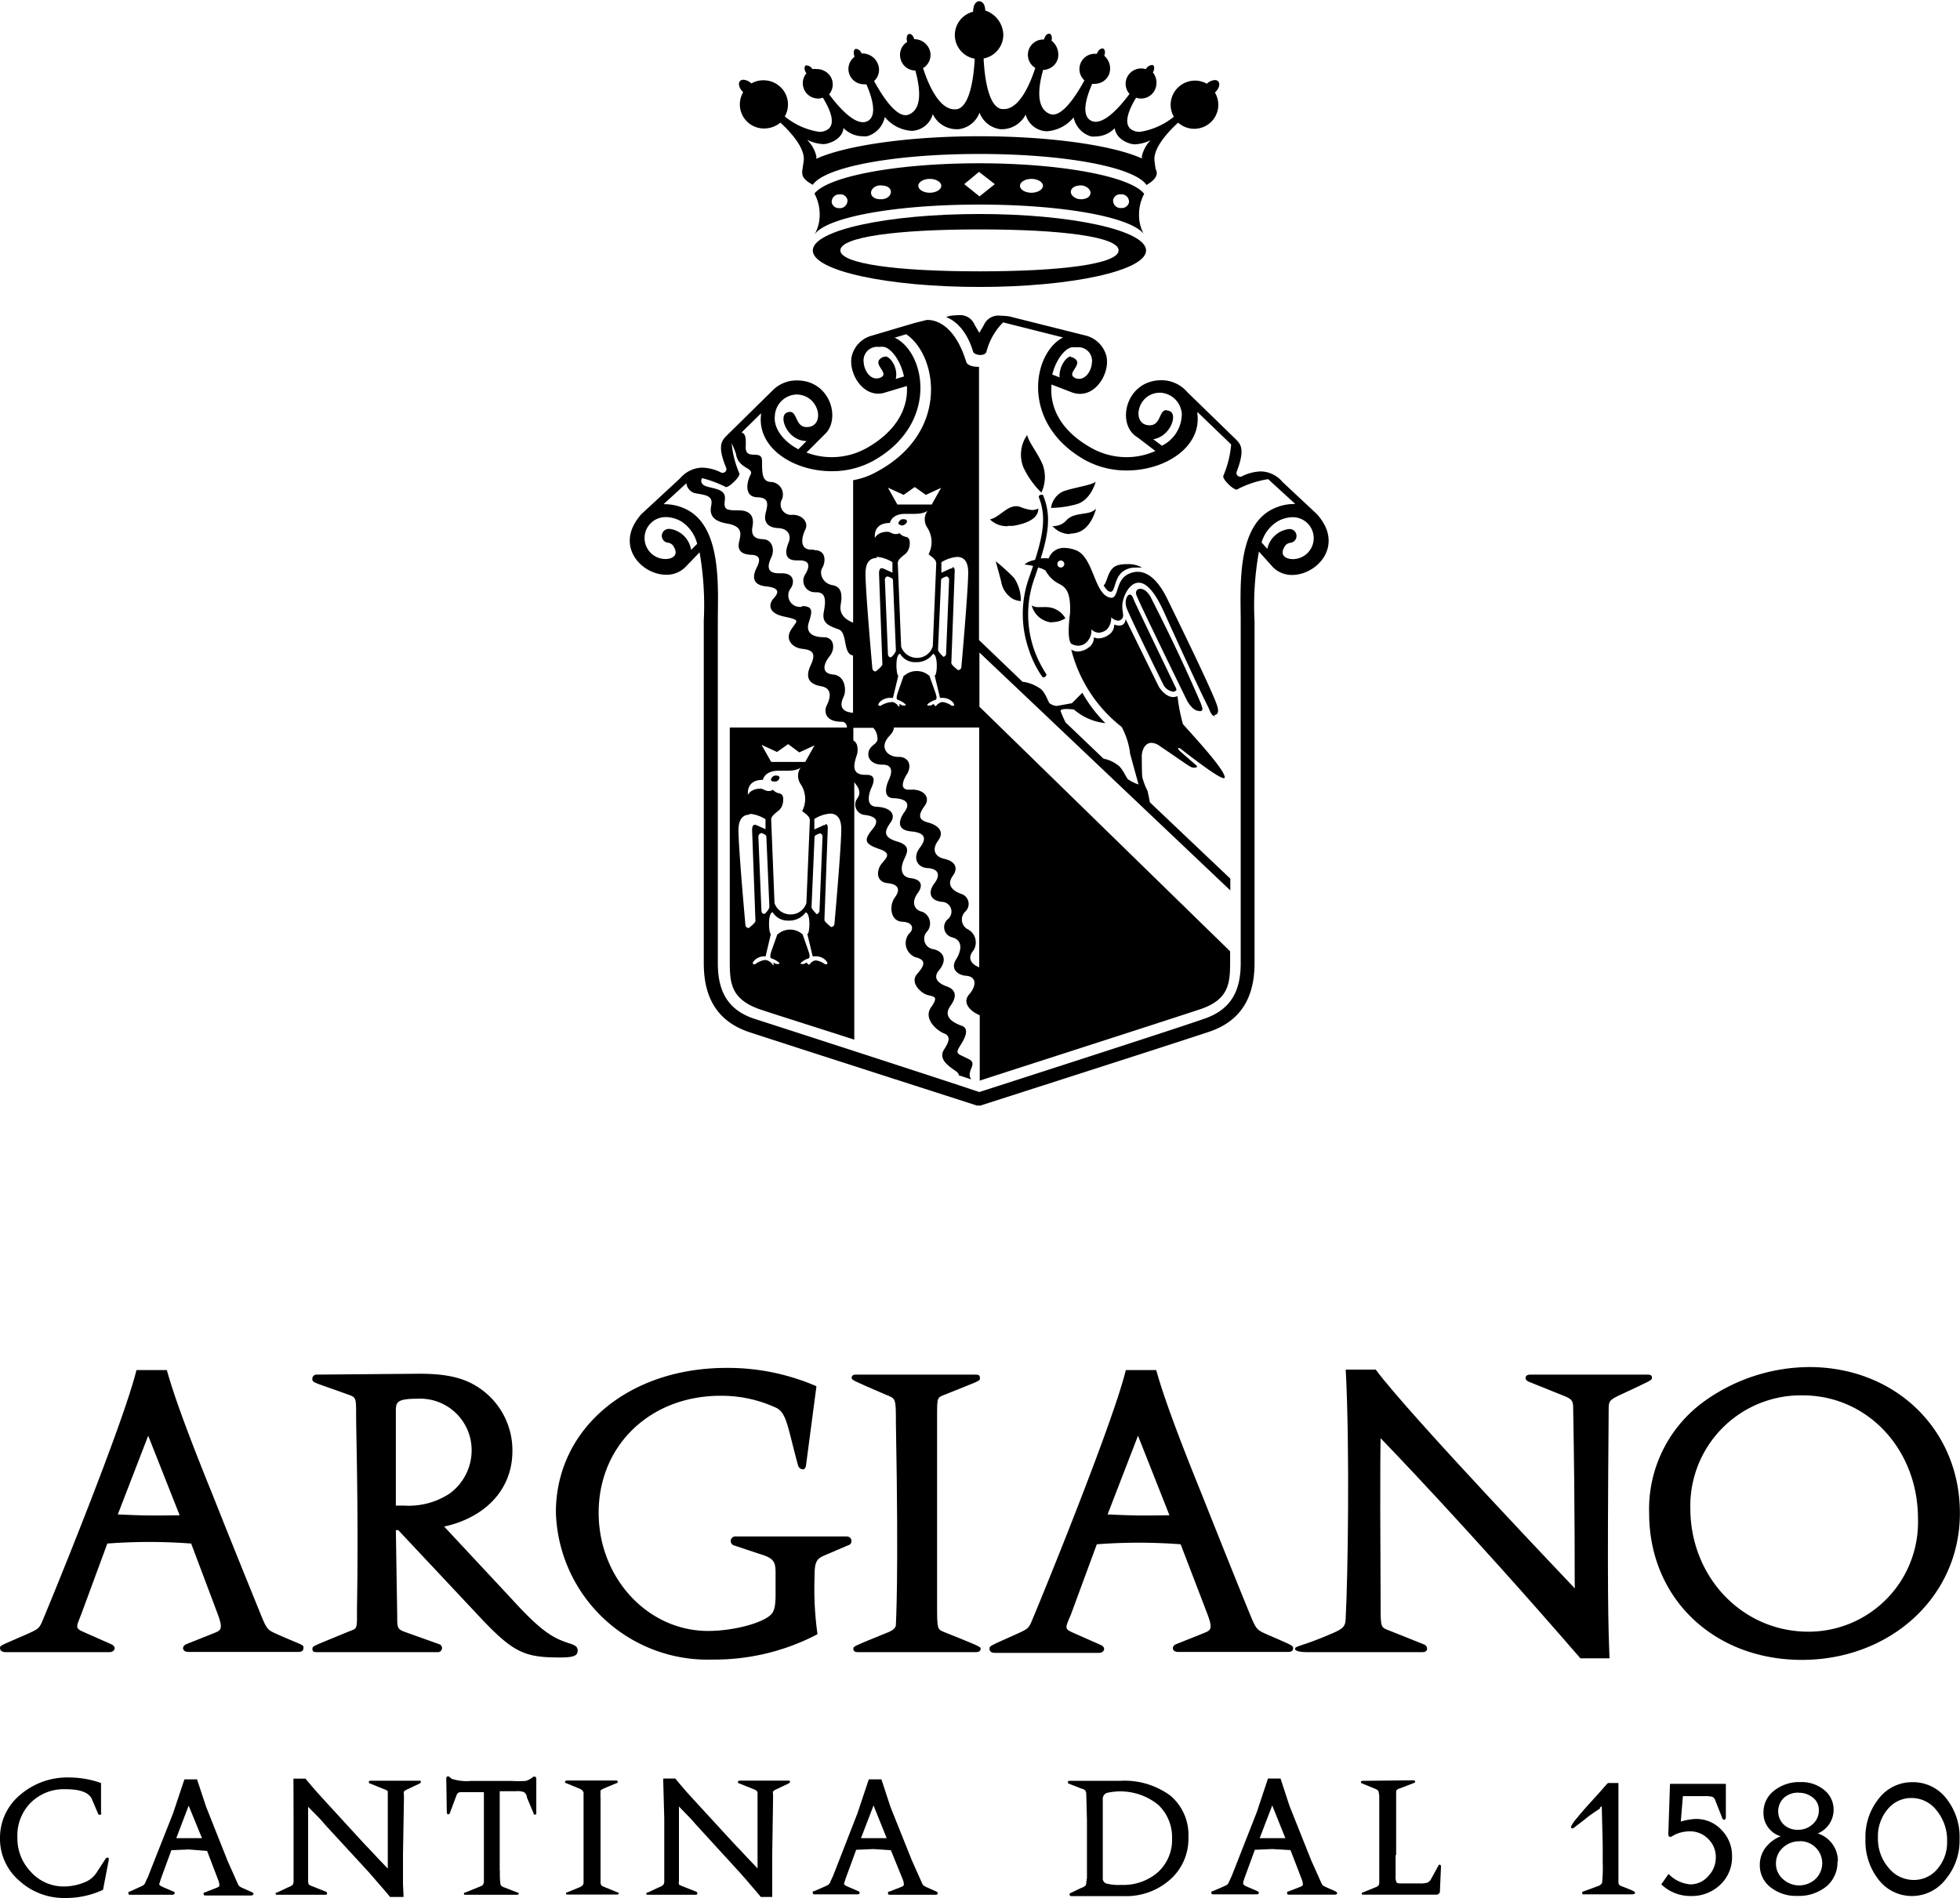 <svg xmlns="http://www.w3.org/2000/svg" viewBox="0 0 187.01 181.1"><defs><style>.cls-1{fill:#000;}</style></defs><title>Risorsa 1</title><g id="Livello_2" data-name="Livello 2"><g id="Livello_1-2" data-name="Livello 1"><path class="cls-1" d="M99.36,47a8.24,8.24,0,0,1-1.71-2.4A3.27,3.27,0,0,1,98,41.51c.24.84.94,1.58,1.49,2.83A3.44,3.44,0,0,1,99.36,47m1,1.46h-.08a2.06,2.06,0,0,1,1.13-1.56c1-.38,2.69-.58,3.13-.93,0,0-.44,1.75-1.82,2.14a9.38,9.38,0,0,1-2.36.35M86,50.1c-.14,0-.24-.05-.27-.14s.09-.33.32-.41a.63.63,0,0,1,.22,0,.26.26,0,0,1,.27.15c0,.14-.1.32-.32.4a.63.63,0,0,1-.22.05m10.15.06a2.36,2.36,0,0,1-1.7-.65c.87-.18,1.59-1.26,2.5-1.26a1.24,1.24,0,0,1,.37.06,4.38,4.38,0,0,0,1.16.31,1.87,1.87,0,0,0,.59-.14c0,.87-.9,1.38-2.38,1.64a3.44,3.44,0,0,1-.54,0m5.93.79a2.2,2.2,0,0,1-1.66-.77.64.64,0,0,0,.24,0,1.64,1.64,0,0,0,1.13-.59c.81-.81,2.25-.36,2.79-1.09,0,0-.43,2-1.89,2.33a2.69,2.69,0,0,1-.61.08m3.83,5.53c-.29,0-.61-.6-.61-.6.37-.23.37-1.69,1.4-1.93a3.17,3.17,0,0,1,.82-.09,2.59,2.59,0,0,1,1.44.33s0,0,0,0l-.24,0a2.41,2.41,0,0,0-.4,0,1.91,1.91,0,0,0-1.08.3c-.82.53-.81,1.56-1.09,1.91a.24.24,0,0,1-.19.1m-8.58.88a1.88,1.88,0,0,1-.8-.24,2.38,2.38,0,0,1-1.06-1.64c-.19-.76-.52-1.92-.52-1.92a18.45,18.45,0,0,1,1.75,1.59,3.77,3.77,0,0,1,.65,2.21h0m1,.42h0m2,1.62h-.06a2.18,2.18,0,0,1-1.9-1.62,1.24,1.24,0,0,0,.73.16l.43,0a1,1,0,0,1,.25,0A2.09,2.09,0,0,1,101.65,59a2.39,2.39,0,0,1-1.36.36M112,66a1.24,1.24,0,0,1-1-.67s-3.37-6.8-3.54-7.42.08-1.18.35-1.18c.11,0,.24.13.35.45S112,65.23,112,65.23c.11.32.43.61.09.73L112,66m2.39,1.83c-.55,0-1-.74-1.14-1,0,0-4.63-9.45-4.83-10.07-.11-.35.08-.58.38-.58s.69.23,1,.81c.45.91,2.58,5,4.75,10.06.11.32.33.74,0,.8l-.13,0M101.21,53.48a.33.33,0,0,0-.32.34.32.32,0,0,0,.32.33.34.34,0,0,0,.34-.33.34.34,0,0,0-.34-.34m14.71,14.86c-.34,0-.53-.64-.62-.83-1.15-2.26-4.19-9-4.19-9-1-2.25-1.82-2.91-2.46-2.91s-1.05.63-1.24,1c-.76,1.56.13,2.1-.47,2.54a.45.45,0,0,1-.27.08,1,1,0,0,1-.65-.33,1.56,1.56,0,0,1-.42,1.18,1.33,1.33,0,0,1-.77.3,1,1,0,0,1-.7-.33,1.53,1.53,0,0,1-.64,1.39,1.15,1.15,0,0,1-.61.18,1.34,1.34,0,0,1-.67-.19c-.47-.49-.11-2.92-.11-2.92.07-2-.37-2.47-1.14-2.84a3,3,0,0,1-1.2-1.22,2.2,2.2,0,0,0-.71-.29l-.34,1a10.19,10.19,0,0,0,.72,8.51c.25.45.43.71.43.71s-.1.26-.27.26a.2.2,0,0,1-.16-.07,10.16,10.16,0,0,1-1.33-2.77A10.29,10.29,0,0,1,98.23,55l.34-1a5.58,5.58,0,0,0-.81-.13s.2-.28,1-.45c.89-2.78,1-4.36.35-6a.2.2,0,0,1,.22-.2.41.41,0,0,1,.18,0c.7,1.69.66,3.29-.21,6.06a5.72,5.72,0,0,1,.76,0,1.52,1.52,0,0,1,1.52-1,3.2,3.2,0,0,1,1,.19c1.83.61,1.78,4.41,3.45,4.57h0c.73,0,.41-1.67,1.6-2.25a2,2,0,0,1,.92-.23c1.05,0,2,.92,2.8,2.53,2,4.1,3.82,7.86,4.61,9.78.29.71.33,1.09.15,1.25a.45.45,0,0,1-.27.12m-42,6.32c-.13,0-.24,0-.27-.13s.1-.33.32-.42a.93.93,0,0,1,.22,0,.27.27,0,0,1,.27.14c0,.14-.09.33-.31.41a.66.66,0,0,1-.23,0m28.35-40.47.12,0c1.38.6-.79,1.53.32,2a1,1,0,0,0,.33.06c.65,0,1.16-.75,1.22-1.51a1.3,1.3,0,0,0-1.43-1.5,2.93,2.93,0,0,0-.49,0c-.63.1-1.51,1.15-1.86,2.6l.7.27c-.09-.94.6-2,1.09-2m-17.73,0c.52,0,1.27,1.17,1,2.15l.79-.24c-.32-1.56-1.26-2.71-1.92-2.82a2.93,2.93,0,0,0-.49,0,1.3,1.3,0,0,0-1.43,1.5c.06.76.56,1.51,1.22,1.51a1.06,1.06,0,0,0,.34-.06c1.1-.45-1.07-1.38.32-2l.12,0m26.9,5.11a.71.71,0,0,1,.29.07c.81.32.06,2.42-1.56,2.68l.82.62a3.4,3.4,0,0,0,1.9-3,2.16,2.16,0,0,0-2.07-2.06h0c-2.24,0-2.78,3.11-1,3.11,1.09,0,.88-1.45,1.6-1.45M76,37.64a2.15,2.15,0,0,0-2.07,2.06c-.13,1.16.79,2.4,2.24,3.17l.79-.79c-1.83,0-2.74-2.37-1.88-2.71a.71.71,0,0,1,.29-.07c.72,0,.51,1.45,1.6,1.45,1.82,0,1.27-3.1-1-3.11h0m8.76,8.91.89,1.59H88.9l.89-1.59-1.45.67-1.06-.75-1.06.75-1.46-.67M63.53,49.34a2,2,0,1,0-.06,4c.71,0,1.3-.37.82-1.16a.71.71,0,0,0-.59-.4.66.66,0,0,1,.15-1.31h.09a2.39,2.39,0,0,1,2,2l.58-.58A3.58,3.58,0,0,0,65,49.75a3,3,0,0,0-1.43-.41M123,50.48a.66.66,0,0,1,.15,1.31.71.71,0,0,0-.6.4c-.47.79.11,1.16.83,1.16a2,2,0,1,0-.07-4,3,3,0,0,0-1.43.41,3.51,3.51,0,0,0-1.51,2l.55.61a2.4,2.4,0,0,1,2-1.88H123m-45.32,2c1.25,0,1.07,1.23.77,1.71s0,1.47,1,1.64.87,1.19.76,1.88.19,1.3,1.19,1.69V45.82A7.17,7.17,0,0,0,83.68,45c7-3.78,5.75-11.12,2.78-13.11l-1.1.33c2.93,1.36,4.26,8.13-1.93,11.69a8.15,8.15,0,0,1-4.09,1.05c-3.65,0-7.09-2.23-6.73-5.37l0-.15-1.85,1.82c.36.16.43.41.39,1.42,0,1.32,1.56.12,1.56,1.31s0,2,.91,2a1.2,1.2,0,0,1,1,1.63,1,1,0,0,0,1,1.5c1,0,1.54.78,1.22,1.41s-.65,1.92.6,1.92h.21M90.3,55s-.51.15-.51.33L89.5,62c0,.19.51.67.51.67a.31.31,0,0,0,.26-.33l.29-7.06A.31.31,0,0,0,90.3,55m-5.61,0a.3.3,0,0,0-.26.33l.29,7.06c0,.18.11.33.25.33s.51-.49.51-.67l-.28-6.72c0-.18-.51-.33-.51-.33m1.12-4.15a1,1,0,0,0,.61.37c.38.07.4.43.38.72a1.36,1.36,0,0,1-.34.84c-.2.2-.8.56-.8.93l.32,8a1.6,1.6,0,0,0,1.54,1.06A1.55,1.55,0,0,0,89,61.66l.33-7.89c0-.43-.52-.68-.73-.89a2.52,2.52,0,0,0-.14-2.56,1.4,1.4,0,0,1,.06-1.61c-.08.08-.38.32-1.3.32l-.54,0-.3,0c-1.34,0-1.47.87-1.47.87-1.68,0-1.43,1.43-1.43,1.43s.23-.59,1.21-.59c.23,0,.44.22.77.22a.94.94,0,0,0,.34-.07m5.07,3.22c.27,0,.22.45.22.45l-.32,8.71c0,.19.64.67.64.67a.32.32,0,0,0,.32-.32s.65-7.28.65-9c0-1.16-.5-1.48-1.06-1.48a3.34,3.34,0,0,0-1.5.51v1l.9-.41a.56.56,0,0,1,.15,0m-7.22-1c-.56,0-1.07.32-1.07,1.49,0,1.75.65,9,.65,9a.33.33,0,0,0,.32.34s.64-.49.64-.68l-.32-8.7s0-.46.22-.46a.34.34,0,0,1,.15,0l.91.41v-1a3.4,3.4,0,0,0-1.5-.51M85,67a.52.52,0,0,1,.24,0c.44.19.44.41.54.43h0c.07,0,0-.19.06-.25h0c.07,0,.18.13.3.14h.13c.1,0,.17,0,.15-.09a1.85,1.85,0,0,0-.75-.45c-.23-.06-.06-.53,0-.72l.55-1.57a1.11,1.11,0,0,0,.24-.16,1.8,1.8,0,0,1,1-.3,1.84,1.84,0,0,1,1,.29.7.7,0,0,0,.21.14l.57,1.6c.06.19.23.66,0,.72s-.73.34-.75.45,0,.09.14.09h.13c.13,0,.24-.14.31-.14h0c.06.06.13.2.22.2s0,0,0,0,.13-.2.4-.33a.53.53,0,0,1,.27-.06,2,2,0,0,1,.85.35.31.31,0,0,0,.13,0c.13,0,.19-.12-.12-.43a1.39,1.39,0,0,0-.94-.32h-.19l-.51-2.13c.25,0,.34-2-.16-2.07a1.89,1.89,0,0,1-1.63.79,1.64,1.64,0,0,1-1.51-.8c-.51.08-.36,2.08-.17,2.09l-.51,2.12h-.18a1.41,1.41,0,0,0-1,.32c-.31.31-.24.43-.11.43a.27.27,0,0,0,.12,0A2.16,2.16,0,0,1,85,67m-8.5-9.17c1.12,0,1,.53.67,1.56s.42,1.41,1.43,1.41,1.12,1.12.56,1.81-.87,1.64.33,1.75,1.28,1.57,1,2.13-.47,1.42.9,1.52V62.54c-1-.14-.49-2.17-1.38-2.49s-1.62-.57-1.41-1.66.21-1.88-.71-1.88h-.1a1.1,1.1,0,0,1-1-1.64c.3-.48.77-1.4-.52-1.4h-.27c-1.33,0-1-1.11-.75-1.72s0-1.32-1-1.36-1.37-.59-1.22-1.32.53-1.59-.76-1.62S71.24,46,71.61,45.3s-1.18-.54-1.39-2a8.3,8.3,0,0,0-.41-1,9.5,9.5,0,0,0,.74,2.88c.11.26-.93,1.3-1.28,1.3h0a10.88,10.88,0,0,0-2.29-.86c-.09.17-.23.63.56.83,1,.25,1.73.34,1.62,1.25s.06,1,1.34,1,1.44.8,1.3,1.53.07,1.19,1,1.22,1.11,1.05.81,1.69-.62,1.56.7,1.56h.28c1.3,0,1.17,1,.86,1.43a1.1,1.1,0,0,0,.89,1.78h.19M72.69,71.12l.89,1.58h3.25l.89-1.58-1.46.67L75.2,71l-1.06.75-1.45-.67m5.54,8.44s-.51.15-.51.33l-.29,6.72c0,.18.51.67.51.67s.25-.15.25-.33l.29-7.06c0-.18-.11-.33-.25-.33m-5.62,0c-.14,0-.25.16-.25.34l.29,7c0,.19.11.34.25.34s.51-.48.51-.67l-.29-6.72c0-.18-.51-.34-.51-.34m1.12-4.13a1.11,1.11,0,0,0,.62.36c.38.07.4.43.37.71a1.29,1.29,0,0,1-.33.84c-.2.21-.81.56-.81.94l.32,8a1.62,1.62,0,0,0,1.55,1.06,1.56,1.56,0,0,0,1.49-1.08l.33-7.89c0-.44-.53-.69-.73-.89a2.52,2.52,0,0,0-.14-2.56,1.4,1.4,0,0,1,0-1.61c-.08.08-.37.32-1.3.32l-.54,0h-.28c-1.35,0-1.49.87-1.49.87-1.67,0-1.42,1.43-1.42,1.43s.23-.59,1.21-.59c.22,0,.43.23.77.23a.89.89,0,0,0,.33-.07m5.08,3.21c.26,0,.22.45.22.45l-.32,8.71c0,.18.64.67.64.67a.32.32,0,0,0,.32-.33s.65-7.27.65-9c0-1.16-.51-1.49-1.07-1.49a3.4,3.4,0,0,0-1.5.51v1l.91-.41a.56.56,0,0,1,.15,0m-7.23-1c-.56,0-1.07.33-1.07,1.49,0,1.76.66,9,.66,9a.32.32,0,0,0,.32.33s.64-.49.64-.67l-.32-8.71s0-.46.22-.46a.37.37,0,0,1,.15,0l.91.41v-.95a3.36,3.36,0,0,0-1.51-.52M73,91.6a.69.69,0,0,1,.24.05c.45.2.45.41.55.45h0c.07,0,0-.2,0-.25h0c.07,0,.17.12.3.13h.13c.09,0,.16,0,.15-.09a2,2,0,0,0-.76-.44c-.22-.07-.06-.54,0-.72l.56-1.58a1.25,1.25,0,0,0,.24-.16,1.78,1.78,0,0,1,1-.29,1.75,1.75,0,0,1,.95.29,1.1,1.1,0,0,0,.21.14l.56,1.6c.06.18.23.65,0,.72a1.92,1.92,0,0,0-.74.44c0,.07,0,.09.14.09h.13c.12,0,.24-.13.3-.13h0c.06.05.14.19.23.19h0c.1,0,.13-.2.4-.33a.54.54,0,0,1,.27-.07,1.87,1.87,0,0,1,.85.36.31.31,0,0,0,.13,0c.13,0,.19-.13-.12-.43a1.35,1.35,0,0,0-1-.32h-.18l-.51-2.13c.24,0,.34-2-.16-2.06a1.92,1.92,0,0,1-1.63.78,1.69,1.69,0,0,1-1.52-.8c-.5.08-.36,2.08-.17,2.08l-.5,2.13H73a1.36,1.36,0,0,0-.95.32c-.31.3-.25.43-.12.43a.31.31,0,0,0,.13,0,2,2,0,0,1,.9-.4M87,75.34c1.23,0,1.77.8,1.24,1.53s-.76,1.33.27,1.6,1.63.88,1,1.74-.32,1.54.6,1.74,1.4.8.8,1.62-.1,1.42.86,1.74A1,1,0,0,1,92.08,87a1.05,1.05,0,0,0,.28,1.68,1.41,1.41,0,0,1,.41,2.15c-.55.79.19,1.31.66,1.46V69.42H85.28c0,.64-.74.87-.87,1.6s.56,1.2,1.29,1.2h.08c.7,0,1.29.57.82,1.54,0,0-1.11,1.59.12,1.59H87m6.62,30.14h-.4s-18.39-5.91-21.71-7c-3.72-1.23-4.36-4.2-4.36-6.6V59.24a29.56,29.56,0,0,0-.4-6.54L65.5,54a2.53,2.53,0,0,1-1.94.84c-2.32,0-4.86-2.67-2.58-5.52a2.1,2.1,0,0,1,.31-.35l3.62-3.35a2.84,2.84,0,0,1,2.09-1,4.25,4.25,0,0,1,1.85.49.25.25,0,0,0,.14,0,.35.35,0,0,0,.29-.49c-.85-2.06-.42-2.55,0-3l4.39-4.32a3.2,3.2,0,0,1,2.38-1c3.08,0,4.14,3.47,2.78,5l-.2.2-1.68,1.68a6.82,6.82,0,0,0,5.85-.49c3-1.74,3.85-4,3.73-5.86l-2,.6-.19.06a2.18,2.18,0,0,1-.55.07c-1.79,0-2.94-2.34-2.47-3.76A2.69,2.69,0,0,1,83,32.08l4.29-1.27,1.13-.28h.13c.51,0,2.49.24,3.64,4,.12.36.71.47,1.13.47h.09V61.07l4.17,4a.19.19,0,0,1,.13,0,3.76,3.76,0,0,1,1.43.56c.57.3.82,1.25,1,1.47a1.32,1.32,0,0,0,.69.26l1.44-.26,1-1a13,13,0,0,0,2.2,2.9,5.43,5.43,0,0,1-3-1.3,5.9,5.9,0,0,0-.72-.05c-.31,0-.6.05-.55.21a9.48,9.48,0,0,0,.47,1.07l3.62,3.46h0a3.13,3.13,0,0,1,1.26.54c.56.33.86,1.21,1.08,1.43a3.94,3.94,0,0,0,1,.49l-.82-3,0-.1a7.23,7.23,0,0,0-.79-2.39,13.61,13.61,0,0,1-4.81-7.38,1.1,1.1,0,0,0,.62.18,1.67,1.67,0,0,0,1-.35,1.13,1.13,0,0,0,.54-1,1,1,0,0,0,.45.1,1.69,1.69,0,0,0,.94-.32,1.14,1.14,0,0,0,.55-1,1.36,1.36,0,0,0,.48.1c.27,0,.56-.12.61-.62l3.16,6.44s.59,1,1.38,1a.85.85,0,0,0,.37-.08h0c.11,0,0,.56.55,2.65.52.62,4,4.3,4,5.1,0,0,0,.07-.09.07-.5,0-3.08-2-4.09-2.78a.6.6,0,0,0-.24-.11c-.06,0-.06.07.11.28L114.11,73c.19.15.08.25-.12.25h-.13c-.36-.06-.52-.26-3.21-2.07a1.38,1.38,0,0,0-.79-.3c-.69,0-.93.85-.92,1.31s0,1.66.06,2a6,6,0,0,0,.48,1.25c.07.26.18.81.23,1.11l7.68,7.29v1.12L93.45,62.26v5.17l23.92,23.34v.8c0,2.13,0,3.78-2.89,4.74-3,1-19.08,6.17-21,6.8V96.87c-.8-.32-1.75-1.14-1-2s.65-1.69-.27-1.76-1.52-.71-1-1.54.72-1.86-.39-2.14a1,1,0,0,1-.38-1.73.93.93,0,0,0-.6-1.65c-1.21-.16-1.27-1-.68-1.77s.4-1.39-.66-1.45-1.41-1.06-.75-1.92.61-1.45-.82-1.58-1.18-1.1-.62-1.87.21-1.25-1.07-1.3-.42-1.79-.42-1.79c.46-1,.11-1.41-.6-1.41h-.1c-.72,0-1.39-.44-1.25-1.19s1-.74.84-1.45a1.42,1.42,0,0,0-.39-.87H81.42v1.2a.79.79,0,0,1,.38.58c.11.72-.13.83-.26,1.6s.25,1.1,1,1.1h.12c.67,0,.92.32.46,1.29,0,0-.77,1.71.52,1.76s1.89.71,1.34,1.49-.82,1.4.64,1.83.83,1.2.56,1.9-.21,1.48.72,1.59,1.25.63.66,1.43S87.15,86.81,88,87a1.2,1.2,0,0,1,.47,1.87,1,1,0,0,0,.61,1.7c1.11.28,1.23,1.16.52,2s.1,1.33.76,1.56,1.1.78.33,1.84.27,1.62,1.08,1.91.21,1.31-.12,1.84c-.58.9-.26.79.64,1.27,1.19.49-.2,1.14.38,2l-1.22-.4h0c.09,0,0-.17-.18-.34-.86-.58-1.77-1.23-1.18-2.13.33-.52.75-1.22,0-1.51s-2-1.43-1.26-2.49.32-1-.33-1.18-1.71-1.19-1-2,.94-1.34-.17-1.61a1.44,1.44,0,0,1-.6-2.24c.44-.36.5-1.09-.64-1.14s-1.29-1.52-.7-2.33.25-1.25-.68-1.35-1.09-.81-.81-1.5,1.52-1.25,0-1.76-1.45-.91-.62-1.93-.12-1.25-.91-1.34a1,1,0,0,1-.66-1.42c.28-.4.52-.78-.12-1.58l-.08-.1V99.2c-3.84-1.24-7.77-2.47-9-2.89-2.86-1-2.88-2.61-2.88-4.74V69.42H80.81c0-.26-.15-.54-.47-.55-1.78,0-1.67-1.14-1.47-1.54.29-.56.67-1.64-.52-1.85s-1.54-.84-1-2,.18-1.46-.8-1.57-1.65-.9-1.08-1.81,1-.91-.66-1.27-1.41-1.28-1-1.73.74-1-.72-1.15-1.22-1.12-.91-1.75.49-1.22-.49-1.26-1.33-.45-1.18-1.18.47-1.54-1.17-1.81c-1.18-.21-1.69-.71-1.48-1.71s-.61-1-1.58-1.19a1.11,1.11,0,0,1-.79-.94l-2.18,2h.18a4.64,4.64,0,0,1,2.11.55c3.31,1.77,2.89,7.54,2.89,10.59V91.86c0,2.16.54,4.37,3.46,5.34,3.11,1,19.48,6.3,21.49,7,2-.65,18.37-5.91,21.48-7,2.92-1,3.46-3.18,3.46-5.34V59.24c0-3.05-.41-8.82,2.9-10.59a4.6,4.6,0,0,1,2.13-.56h.18L121,45.72a9.45,9.45,0,0,0-3,1h0c-.35,0-1.39-1-1.28-1.31a9.85,9.85,0,0,0,.75-3l-3.22-3.1,0,.21c.37,3.14-3.07,5.37-6.73,5.37a8.15,8.15,0,0,1-4.09-1.05c-6.11-3.52-4.89-10.17-2-11.64l-5.72-1.44a6.14,6.14,0,0,0-1.59,2.8c-.06.22-.32.31-.59.31s-.63-.12-.68-.31c-.85-2.85-2.59-3.3-2.59-3.3l.36-.12a7.92,7.92,0,0,1,.87-.07A1.5,1.5,0,0,1,93,31l.44.76s.06-.09.44-.76a1.51,1.51,0,0,1,1.56-.88,7.76,7.76,0,0,1,.86.07L103.52,32a2.74,2.74,0,0,1,2,1.82c.47,1.42-.68,3.76-2.47,3.76a2.29,2.29,0,0,1-.85-.17l-1.87-.72c-.18,1.9.6,4.23,3.71,6a6.83,6.83,0,0,0,3.44.93,6.65,6.65,0,0,0,2.76-.59l-1.72-1.31c-2.06-1.22-1.13-5.42,2.27-5.44a3.24,3.24,0,0,1,2.49,1.13L118,42c.38.41.8.92,0,3a.35.35,0,0,0,.3.48.28.28,0,0,0,.13,0,4.36,4.36,0,0,1,1.87-.5,2.77,2.77,0,0,1,2.06,1L125.59,49a3,3,0,0,1,.29.33c2.28,2.85-.27,5.53-2.59,5.53a2.54,2.54,0,0,1-1.75-.66,2.68,2.68,0,0,1-.28-.3l-1.14-1.27a29,29,0,0,0-.42,6.66V91.86c0,2.4-.64,5.37-4.37,6.6-3.31,1.11-21.7,7-21.7,7"/><path class="cls-1" d="M93.45,21.89c-7.89,0-13.27.72-13.27,2s5.38,2,13.27,2,13.28-.71,13.28-2-5.39-2-13.28-2m0,5.49c-8.78,0-15.9-1.55-15.9-3.48s7.12-3.48,15.9-3.48,15.9,1.56,15.9,3.48-7.11,3.48-15.9,3.48"/><path class="cls-1" d="M88.71,17.07c-.6,0-1.09.3-1.09.66s.49.66,1.09.66,1.1-.3,1.1-.66-.49-.66-1.1-.66m9.7,0c-.6,0-1.09.3-1.09.66s.49.66,1.09.66,1.1-.3,1.1-.66-.5-.66-1.1-.66m-5-.67L92,17.57l1.46,1.17,1.46-1.17L93.41,16.4m-9.32,1.29H84c-.53,0-.92.38-.89.74s.41.58.88.58h.12c.53,0,.92-.37.89-.74s-.42-.57-.89-.57m18.94,0c-.47,0-.85.24-.88.57s.36.7.89.74h.12c.47,0,.85-.24.87-.58s-.36-.69-.88-.74H103m-22.85.86-.16,0a.71.71,0,0,0-.63.78.69.69,0,0,0,.71.53h.16a.73.73,0,0,0,.63-.79.69.69,0,0,0-.71-.53m26.76,0a.67.67,0,0,0-.7.53.71.71,0,0,0,.63.78H107a.7.7,0,0,0,.72-.53.72.72,0,0,0-.64-.78h-.16m2.25,3.83c-1.2-1.67-7.79-2.85-15.74-2.85s-14.53,1.18-15.71,2.85a3.77,3.77,0,0,0,.49-1.9,4.25,4.25,0,0,0-.5-2c1.29-1.64,7.83-2.89,15.7-2.89s14.51,1.26,15.76,2.92a4.15,4.15,0,0,0-.49,2,3.77,3.77,0,0,0,.49,1.9"/><path class="cls-1" d="M77.05,13.39a3.21,3.21,0,0,1,.84,1.51l0,.25C80.53,13.93,86.5,13,93.45,13s12.86.91,15.5,2.12l0-.23a3.27,3.27,0,0,1,.83-1.51,3.84,3.84,0,0,1-1.47.39,1.56,1.56,0,0,1-.44-.06c-1.46-.42-1.51-1.48-1.51-1.48a2.56,2.56,0,0,1-1.79.79,2.49,2.49,0,0,1-.46,0,2.39,2.39,0,0,1-1.67-1.82,3.61,3.61,0,0,1-2.5,1.32h-.18a2.16,2.16,0,0,1-1.9-1.59,2.55,2.55,0,0,1-2.28,1.4h-.12a2.46,2.46,0,0,1-2-1.58,2.45,2.45,0,0,1-2,1.58h-.13A2.53,2.53,0,0,1,89,10.89a2.16,2.16,0,0,1-1.91,1.59h-.18a3.6,3.6,0,0,1-2.49-1.32A2.39,2.39,0,0,1,82.73,13a2.49,2.49,0,0,1-.46,0,2.56,2.56,0,0,1-1.79-.79s0,1.06-1.52,1.48a1.49,1.49,0,0,1-.43.06,3.89,3.89,0,0,1-1.48-.39m32.33,4.27c-1.22-1.72-7.88-2.94-15.93-2.94s-14.71,1.22-15.9,2.94c-.65-.34-1-.71-1-1.09a.67.67,0,0,1,0-.27l.13-.89c.19-1.25-1.32-2.85-2.22-3.68a2.42,2.42,0,0,1-1.55.56,2.31,2.31,0,0,1-1.59-.62,2.29,2.29,0,0,1-.41-2.84c-.38-.36-.52-.83-.3-1.07a.44.44,0,0,1,.32-.12,1.22,1.22,0,0,1,.76.35,2.32,2.32,0,0,1,1.15-.3,2.35,2.35,0,0,1,1.61.63,2.29,2.29,0,0,1,.43,2.82,6.75,6.75,0,0,0,3.28,1.47,1.42,1.42,0,0,0,.79-.21c.92-.58.1-2.18-.44-3.05a1.26,1.26,0,0,1-.47.08A1.46,1.46,0,0,1,76.94,7c-.22-.33-.23-.64-.06-.75a.2.2,0,0,1,.13,0,.67.67,0,0,1,.5.34,1.81,1.81,0,0,1,.4,0,1.56,1.56,0,0,1,1.32.69A1.46,1.46,0,0,1,79.11,9c.65.88,2.09,2.66,3.23,2.66a.94.94,0,0,0,.43-.1c1-.51.4-2.37-.11-3.52a1,1,0,0,1-.24,0,1.47,1.47,0,0,1-1.36-.91,1.44,1.44,0,0,1,.48-1.71c-.14-.37-.09-.68.09-.75a.15.15,0,0,1,.09,0,.62.62,0,0,1,.48.43h.06a1.59,1.59,0,0,1,1.5,1,1.45,1.45,0,0,1-.36,1.63c.58,1.07,1.89,3.26,3,3.26a.92.92,0,0,0,.28-.05c1.49-.57,1-2.93.66-4.21a1.46,1.46,0,0,1-1.41-1.1A1.44,1.44,0,0,1,86.56,4c-.12-.41,0-.72.17-.76h.06c.18,0,.37.21.44.5a1.55,1.55,0,0,1,1.51,1.15,1.46,1.46,0,0,1-.67,1.61c.45,1.4,1.48,3.93,3,3.93h.17c1.4-.17,1.7-3.53,1.76-4.83a2.29,2.29,0,0,1-.15-4.48c0-.63.25-1,.57-1S94,.42,94,1a2.51,2.51,0,0,1,1.73,2.32,2.31,2.31,0,0,1-1.88,2.26c.06,1.3.35,4.66,1.76,4.83h.17c1.53,0,2.55-2.53,3-3.93a1.46,1.46,0,0,1,.75-2.71h.08c.09-.33.28-.55.46-.55h.05c.2,0,.29.35.21.66a1.7,1.7,0,0,1,.61,1.69,1.48,1.48,0,0,1-1.41,1.1c-.37,1.28-.83,3.64.66,4.21a.92.92,0,0,0,.28.05c1.11,0,2.41-2.18,3-3.26a1.46,1.46,0,0,1,1-2.54l.19,0c.12-.32.32-.5.5-.5a.15.15,0,0,1,.09,0c.18.07.23.38.11.69a1.6,1.6,0,0,1,.46,1.77,1.48,1.48,0,0,1-1.37.91,1,1,0,0,1-.24,0c-.51,1.15-1.12,3-.1,3.52a.94.94,0,0,0,.43.1c1.14,0,2.59-1.79,3.23-2.66a1.44,1.44,0,0,1-.13-1.76,1.48,1.48,0,0,1,1.23-.67,1.43,1.43,0,0,1,.46.07.75.75,0,0,1,.53-.39.23.23,0,0,1,.14,0c.17.11.16.42,0,.7a1.58,1.58,0,0,1,.1,1.83,1.46,1.46,0,0,1-1.23.66,1.33,1.33,0,0,1-.47-.08c-.53.87-1.35,2.47-.43,3.05a1.42,1.42,0,0,0,.79.21A6.75,6.75,0,0,0,112,11.14a2.29,2.29,0,0,1,.43-2.82A2.35,2.35,0,0,1,114,7.69a2.32,2.32,0,0,1,1.15.3,1.22,1.22,0,0,1,.76-.35.44.44,0,0,1,.32.12c.22.24.08.71-.31,1.07a2.29,2.29,0,0,1-.4,2.84,2.33,2.33,0,0,1-1.57.62,2.3,2.3,0,0,1-1.54-.59c-.94.86-2.44,2.46-2.25,3.71l.1.72a.72.72,0,0,1,.11.38c0,.41-.36.79-1,1.15"/><path class="cls-1" d="M9.67,173c0,.11-.05.16-.15.16a.15.15,0,0,1-.16-.1l-.6-1.41c-.28-.62-1.12-.93-2.51-.93A4.48,4.48,0,0,0,2.94,172a4.42,4.42,0,0,0-1.28,3.29,4.6,4.6,0,0,0,1.28,3.31A4.19,4.19,0,0,0,6.1,180,5.2,5.2,0,0,0,8,179.63a2.42,2.42,0,0,0,1.18-.9l.91-1.4a.18.18,0,0,1,.16-.08c.09,0,.13.05.13.15l0,.06-.55,2.86a8.36,8.36,0,0,1-3.56.78,6.32,6.32,0,0,1-4.42-1.64A5.25,5.25,0,0,1,0,175.41a5.31,5.31,0,0,1,1.91-4.14,6.91,6.91,0,0,1,4.73-1.67,9.17,9.17,0,0,1,3,.53V173"/><path class="cls-1" d="M18,172.29l-1.18,3.1,1.39,0h1.06L18,172.29m0,4.18-1.65.07-1,2.73-.11.35-.05.15c0,.09.12.18.34.28l1,.43c.09,0,.14.09.14.15s-.07.16-.21.16H12.46c-.14,0-.21,0-.21-.16s.05-.11.15-.15l.94-.43a1.5,1.5,0,0,0,.39-.21.64.64,0,0,0,.16-.28l.25-.52.24-.63L16.52,173l1-3,.08-.22H18.8l.86,2.6,2.06,5.19,1,2.24a.46.46,0,0,0,.11.16,1.82,1.82,0,0,0,.39.21l.83.37c.09.06.14.11.14.15s-.07.16-.21.16H19.63c-.13,0-.2,0-.2-.16s.05-.11.15-.15l1-.39a1.44,1.44,0,0,0,.3-.14.26.26,0,0,0,.05-.17,1.48,1.48,0,0,0-.12-.49l-1.05-2.75Z"/><path class="cls-1" d="M29.4,172.72v6.21c0,.22,0,.41,0,.56a.91.91,0,0,0,.05.3.89.89,0,0,0,.35.19l1.3.52a.18.18,0,0,1,.11.16c0,.09-.06.13-.18.13H26.48c-.12,0-.18,0-.18-.1s0-.08.13-.11l1.08-.51a1.1,1.1,0,0,0,.41-.23.59.59,0,0,0,.09-.37l0-.77v-2l0-3.2L28,169.92v-.21h1.14l.6.71.53.61.69.76,3.76,4.1.67.7.64.69.69.72.28.29,0-.32v-6.28l0-.48c0-.16,0-.26,0-.3a.92.92,0,0,0-.35-.19l-1.33-.54c-.09,0-.13-.08-.13-.14s.05-.13.17-.13h4.62c.12,0,.18,0,.18.13a.38.38,0,0,1-.11.13l-1.18.56a1.15,1.15,0,0,0-.33.21.46.46,0,0,0,0,.28v.47l-.09,5.3v.21l0,1.25,0,1.29.05,1.09V181H37.21l-.17-.22-.54-.63-.59-.68-.72-.83L31,174.09l-.41-.48L29.4,172.4v.32"/><path class="cls-1" d="M47.7,178.54a6.73,6.73,0,0,0,.06,1.3.63.63,0,0,0,.36.25l1.25.49c.09,0,.13.06.13.11s-.06.1-.18.1H44.43c-.11,0-.16,0-.16-.1s0-.08.11-.11l1.39-.56q.3-.12.33-.21l.07-.2V171h-2a1,1,0,0,0-.43.05.57.57,0,0,0-.2.3L42.92,173a.17.17,0,0,1-.16.12c-.06,0-.11-.06-.13-.18l-.05-3.24c0-.13.05-.2.15-.2l.09,0,.1.07.16.15a4.5,4.5,0,0,0,1.84.21h3.89a11.29,11.29,0,0,0,1.33,0,1.6,1.6,0,0,0,.64-.32l.12-.09H51c.11,0,.17.07.17.21v3.23c0,.12,0,.18-.13.18s-.1,0-.13-.12l-.63-1.5A.7.7,0,0,0,50,171a1.72,1.72,0,0,0-.73-.09H47.68l0,7.59"/><path class="cls-1" d="M57.6,170.67a.63.63,0,0,0-.3.18.71.71,0,0,0,0,.22,3,3,0,0,0,0,.48v8a.6.6,0,0,0,.06.31.41.41,0,0,0,.19.14l.26.11,1.1.45c.08,0,.13.06.13.11s-.06.1-.18.1H54.17c-.11,0-.16,0-.16-.1s0-.08.11-.11l1.17-.48q.39-.16.39-.45l0-1.65v-.89l0-3.74v-2.31a.65.65,0,0,0-.1-.19.93.93,0,0,0-.33-.2l-1.21-.5c-.09,0-.13-.08-.13-.13s.06-.13.18-.13h4.66c.12,0,.18,0,.18.13s0,.09-.13.13l-1.2.5"/><path class="cls-1" d="M64.78,172.72v6.21c0,.22,0,.41,0,.56a.71.71,0,0,0,0,.3c0,.05.14.11.34.19l1.31.52a.19.19,0,0,1,.11.16c0,.09-.06.13-.18.13H61.85c-.11,0-.18,0-.18-.1s0-.08.13-.11l1.09-.51a1,1,0,0,0,.4-.23.59.59,0,0,0,.09-.37l0-.77v-2l0-3.2-.1-3.59v-.21h1.15l.59.71.53.61.69.76,3.77,4.1.67.7.64.69.69.72.27.29v-1.75l0-4.85,0-.48a.47.47,0,0,0-.06-.3.85.85,0,0,0-.34-.19l-1.34-.54c-.09,0-.13-.08-.13-.14s.06-.13.18-.13h4.62c.11,0,.17,0,.17.13a.38.38,0,0,1-.11.13l-1.18.56a1.15,1.15,0,0,0-.33.21.55.55,0,0,0,0,.28v.47l-.08,5.3v1.46l0,1.29,0,1.09V181H72.59l-.18-.22-.54-.63-.58-.68-.73-.83-4.19-4.58-.42-.48-1.17-1.21v.32"/><path class="cls-1" d="M83.34,172.29l-1.19,3.1,1.39,0H84.6l-1.26-3.14m0,4.18-1.65.07-1,2.73-.11.35-.05.15c0,.09.11.18.34.28l1,.43q.15.06.15.15c0,.11-.07.16-.21.16H77.76c-.14,0-.21,0-.21-.16s0-.11.14-.15l1-.43a2,2,0,0,0,.39-.21.76.76,0,0,0,.16-.28l.24-.52.25-.63L81.82,173l1-3,.08-.22h1.2l.85,2.6L87,177.5l1,2.24a.64.64,0,0,0,.11.16,2.61,2.61,0,0,0,.39.21l.83.37q.15.09.15.15c0,.11-.07.16-.21.16H84.92c-.12,0-.19,0-.19-.16s0-.11.15-.15l1-.39a1.44,1.44,0,0,0,.3-.14.22.22,0,0,0,.06-.17,1.48,1.48,0,0,0-.12-.49L85,176.54Z"/><path class="cls-1" d="M107,179.85a5,5,0,0,0,3.49-1.22,4.16,4.16,0,0,0,1.34-3.2,4.25,4.25,0,0,0-1.33-3.23,5.74,5.74,0,0,0-4.92-1.12.63.63,0,0,0-.36.63v7.49a.5.5,0,0,0,.34.52,4.87,4.87,0,0,0,1.44.13m-3.86.3a1.35,1.35,0,0,0,.42-.22.43.43,0,0,0,.08-.3l.07-.43v-5.52l-.07-2.56a.6.6,0,0,0-.09-.28.78.78,0,0,0-.34-.17L102,170.2l-.11-.07,0-.06c0-.1.05-.15.17-.15h4.38l.44,0a7.38,7.38,0,0,1,4.8,1.42,4.91,4.91,0,0,1,1.71,4,5.18,5.18,0,0,1-1.74,4,6.32,6.32,0,0,1-4.42,1.58l-.86,0h-4.14q-.18,0-.18-.15a.14.14,0,0,1,.11-.15Z"/><path class="cls-1" d="M121.38,172.29l-1.19,3.1,1.39,0h1.06l-1.26-3.14m0,4.18-1.65.07-1,2.73-.11.35,0,.15c0,.09.11.18.34.28l1,.43q.15.06.15.15c0,.11-.07.16-.21.16H115.8c-.14,0-.22,0-.22-.16s.06-.11.15-.15l1-.43a2,2,0,0,0,.39-.21.76.76,0,0,0,.16-.28l.24-.52.25-.63,2.14-5.45,1-3,.07-.22h1.2l.85,2.6,2.07,5.19,1,2.24a.64.64,0,0,0,.11.16,2.61,2.61,0,0,0,.39.21l.83.37q.15.09.15.15c0,.11-.07.16-.21.16H123c-.13,0-.19,0-.19-.16s0-.11.14-.15l1-.39a1.44,1.44,0,0,0,.3-.14.22.22,0,0,0,.06-.17,1.48,1.48,0,0,0-.12-.49l-1.06-2.75Z"/><path class="cls-1" d="M133.16,177v1.93a1.45,1.45,0,0,0,.09.69c.05.06.19.09.41.09h1.8a2.37,2.37,0,0,0,.74-.08.78.78,0,0,0,.37-.39l.66-1.2c0-.08.09-.12.14-.12s.12.06.12.17l-.1,2.29a.35.35,0,0,1-.39.4h-6.91c-.11,0-.16,0-.16-.1s0-.08.11-.11l1.17-.48a.69.69,0,0,0,.33-.2.76.76,0,0,0,.06-.25c0-.1,0-.32,0-.67l0-1v-1l0-3.45c0-1,0-1.66,0-1.95a2.36,2.36,0,0,0-.07-.62c0-.1-.15-.2-.37-.29l-1.2-.49-.11-.06,0-.06c0-.09.06-.13.18-.13l4.81-.05c.12,0,.18.05.18.14s-.05.09-.13.12l-1.27.49a1.27,1.27,0,0,0-.32.14q-.09.06-.09.27v.58l0,1,0,.83V177"/><path class="cls-1" d="M152.67,172.55,152,173c-.39.28-.65.48-.79.6l-.53.41-.34.26c-.15.13-.25.19-.32.19s-.13-.05-.13-.16a2.88,2.88,0,0,1,.49-.73c.33-.41.83-1,1.49-1.72l.78-.86.61-.7.16-.16h1v9.52a.39.39,0,0,0,.29.32l.91.36c.26.11.39.2.39.28s-.11.14-.34.14h-4.52c-.13,0-.19,0-.19-.13s.08-.14.24-.19l1.28-.47a.65.65,0,0,0,.38-.3,14.7,14.7,0,0,0,.06-2v-1.61l-.09-3.7-.18.12"/><path class="cls-1" d="M164.65,173.44c0,.13-.06.19-.16.19s-.12-.06-.17-.17l-.65-1.65a.59.59,0,0,0-.27-.36,2.84,2.84,0,0,0-.78-.07h-2.05l-.2,2.43a5,5,0,0,1,.83-.19,3.67,3.67,0,0,1,.61-.06,3.27,3.27,0,0,1,2.45,1.05,3.51,3.51,0,0,1,1,2.53,3.58,3.58,0,0,1-1.12,2.69,3.91,3.91,0,0,1-2.82,1.08,4,4,0,0,1-2.81-1.11l.69-1a3.22,3.22,0,0,0,2.09,1A2.24,2.24,0,0,0,163,179a2.53,2.53,0,0,0,.71-1.8,2.37,2.37,0,0,0-.73-1.74,2.41,2.41,0,0,0-1.77-.72,3.51,3.51,0,0,0-.88.12,2.83,2.83,0,0,0-.64.26l-.24.14-.11,0c-.11,0-.16-.1-.16-.3V175l.16-4.79h5.33l0,3.27"/><path class="cls-1" d="M171.75,175.69a2.28,2.28,0,0,0-1.64.61,2,2,0,0,0-.66,1.5,1.94,1.94,0,0,0,.65,1.48,2.29,2.29,0,0,0,3.13,0,2.09,2.09,0,0,0,0-3,2.07,2.07,0,0,0-1.52-.6m-.11-4.63a2,2,0,0,0-1.4.5,1.78,1.78,0,0,0,0,2.55,1.88,1.88,0,0,0,1.34.49,2,2,0,0,0,1.41-.53,1.71,1.71,0,0,0,.59-1.3v-.1a1.43,1.43,0,0,0-.57-1.14A2.07,2.07,0,0,0,171.64,171.06Zm3.72,6.55a3,3,0,0,1-1.05,2.39,4.15,4.15,0,0,1-2.78.91,3.92,3.92,0,0,1-2.58-.84,2.63,2.63,0,0,1-1-2.1,2.69,2.69,0,0,1,.52-1.63,3.4,3.4,0,0,1,1.47-1.12,2.3,2.3,0,0,1-1.64-2.27,2.57,2.57,0,0,1,1-2.07,3.84,3.84,0,0,1,2.52-.83,3.4,3.4,0,0,1,2.27.75,2.39,2.39,0,0,1,.9,1.92,2.44,2.44,0,0,1-1.51,2.23A2.76,2.76,0,0,1,175.36,177.61Z"/><path class="cls-1" d="M182.4,171.56a2.89,2.89,0,0,0-2.3,1.08,4,4,0,0,0-.92,2.71,4.23,4.23,0,0,0,1,2.85,3.08,3.08,0,0,0,2.4,1.18,2.91,2.91,0,0,0,2.28-1.06,3.87,3.87,0,0,0,.92-2.63,4.47,4.47,0,0,0-1-2.94,3,3,0,0,0-2.42-1.19m.06,9.35a4,4,0,0,1-3.17-1.55,5.93,5.93,0,0,1-1.26-3.88,5.84,5.84,0,0,1,1.28-3.88,4,4,0,0,1,3.22-1.55,4,4,0,0,1,3.21,1.55,5.9,5.9,0,0,1,1.27,3.9,5.77,5.77,0,0,1-1.33,3.82A4.06,4.06,0,0,1,182.46,180.91Z"/><path class="cls-1" d="M26.6,156c-1.07-.48-1.11-.44-1.74-2s-2.59-6.36-4.57-11.36c-1.79-4.41-3.57-9-4.37-11.91l-2.9,0c-1.27,5.16-8,21.64-9,24-.28.64-.4.72-1.35,1.15C.12,157,0,157,0,157.24s.2.4.52.4h9.92c.52,0,.72-.52.16-.76l-2.42-1.07c-1.07-.47-.95-.43-.4-1.86l2.46-6.67a53,53,0,0,1,8,0L20.77,154c.59,1.59.27,1.56-.56,1.91l-2.38.95c-.56.2-.44.76.12.76H28.47q.48,0,.48-.36C29,156.92,28.87,157,26.6,156ZM11.24,144.5l2.9-7.51,3,7.59C14.49,144.62,13.82,144.62,11.24,144.5Z"/><path class="cls-1" d="M54.21,156.77c-1.39-.48-2.46-1-5.2-4l-6.63-7.11c4-.88,6.51-3.61,6.51-7.19A7.16,7.16,0,0,0,46,132.63c-1.55-1.16-3.37-1.59-6.31-1.55l-9.45.08a.4.4,0,0,0-.44.39c0,.4.12.32,3.18,1.43,1,.36,1,.24,1,2.07,0,2.1.24,9.29.08,18.46,0,2,.08,1.83-.83,2.18-3.34,1.39-3.42,1.35-3.42,1.63s.12.32.4.32H41.74a.39.39,0,0,0,.16-.76l-3-1.07c-1-.35-1-.39-1-1.59L37.77,146H38l7.31,7.79c3.57,3.85,4.56,4.36,8.1,4.36,1.31,0,1.71-.15,1.71-.67C55.09,157.16,55,157,54.21,156.77ZM37.77,143.66v-8.73c0-1.07-.12-1.47,2.11-1.47A4.91,4.91,0,0,1,45,138.3a5.11,5.11,0,0,1-2.1,4.21,7.11,7.11,0,0,1-4.33,1.15Z"/><path class="cls-1" d="M80.74,146.6l-10.56,0a.44.44,0,0,0-.2.84l2.62.87c1.16.36,1.4.67,1.4,1.71v2.18c0,1-.12,1.55-.44,1.86-.84.84-3.66,1.56-6,1.56-5.75,0-10.44-5.05-10.44-11.28,0-6.43,4.92-11.16,11.63-11.16a12.4,12.4,0,0,1,5.4,1.19c.92.56,1,1.79,2,5.48.12.36.67.56.75,0l1-7.58a21.28,21.28,0,0,0-8.58-1.75c-9.41,0-16.28,5.84-16.28,13.78A14.48,14.48,0,0,0,68,158.35a21.15,21.15,0,0,0,10-2.42,31,31,0,0,1-.28-5.44c0-1.47.16-1.75,1-2.1l2.34-1C81.34,147.23,81.34,146.6,80.74,146.6Z"/><path class="cls-1" d="M90,155.69c-.55-.23-.59-.31-.59-2.38,0-15.36,0-16.16,0-18.14s0-1.79.87-2.15c3.14-1.27,3.22-1.23,3.22-1.51s-.12-.35-.4-.35H81.66c-.28,0-.4.11-.4.31s.08.24,3.22,1.59c1,.4,1,.32,1,2.66.28,15.13,0,19,0,19.3s-.24.56-1,.83c-3,1.23-3.06,1.23-3.06,1.47s.16.32.39.32H93.13c.28,0,.44-.12.44-.32S93.45,157.08,90,155.69Z"/><path class="cls-1" d="M121,156c-1.07-.48-1.11-.44-1.75-2s-2.58-6.36-4.56-11.36c-1.79-4.41-3.57-9-4.37-11.91l-2.9,0c-1.27,5.16-8,21.64-9,24-.28.64-.4.72-1.35,1.15-2.54,1.15-2.66,1.15-2.66,1.43s.2.4.52.4h9.92c.52,0,.72-.52.16-.76l-2.42-1.07c-1.07-.47-1-.43-.4-1.86l2.46-6.67a53,53,0,0,1,8,0L115.2,154c.6,1.59.28,1.56-.55,1.91l-2.38.95c-.56.2-.44.76.12.76h10.52c.32,0,.47-.12.47-.36S123.31,157,121,156ZM105.68,144.5l2.9-7.51,3,7.59C108.93,144.62,108.26,144.62,105.68,144.5Z"/><path class="cls-1" d="M157.21,131.16H146c-.56,0-.56.51-.16.67l3.26,1.31c.83.32,1,.48,1,1.15.2,11,.12,16.44.16,17.27.28.28-15.77-16.51-19-20.88h-2.86c.4,7.5.2,20,0,23.62,0,.84-.2,1.08-1.19,1.51-2.9,1.27-3.65,1.23-3.65,1.51s.79.32,1.07.32h11.11c.56,0,.52-.56.16-.72l-3.17-1.27c-1-.4-1-.19-1-2.54-.08-15.2,0-15.48,0-15.88.12.12,8.14,8.38,19.06,21h2.78c-.12-3.17-.23-5.75-.08-23.86,0-.67.12-.79.91-1.19,3.14-1.47,3.22-1.47,3.22-1.71S157.48,131.16,157.21,131.16Z"/><path class="cls-1" d="M172.63,130.44a17.33,17.33,0,0,0-10.12,3.34,12.68,12.68,0,0,0-5.16,10.6c0,8.1,6.15,14,14.57,14s15.08-6,15.08-14S180.81,130.44,172.63,130.44Zm-.08,25.25c-6.31,0-11.27-5.2-11.27-11.79A10.55,10.55,0,0,1,172,133.14c6.19,0,11,5.16,11,11.75A10.45,10.45,0,0,1,172.55,155.69Z"/></g></g></svg>
